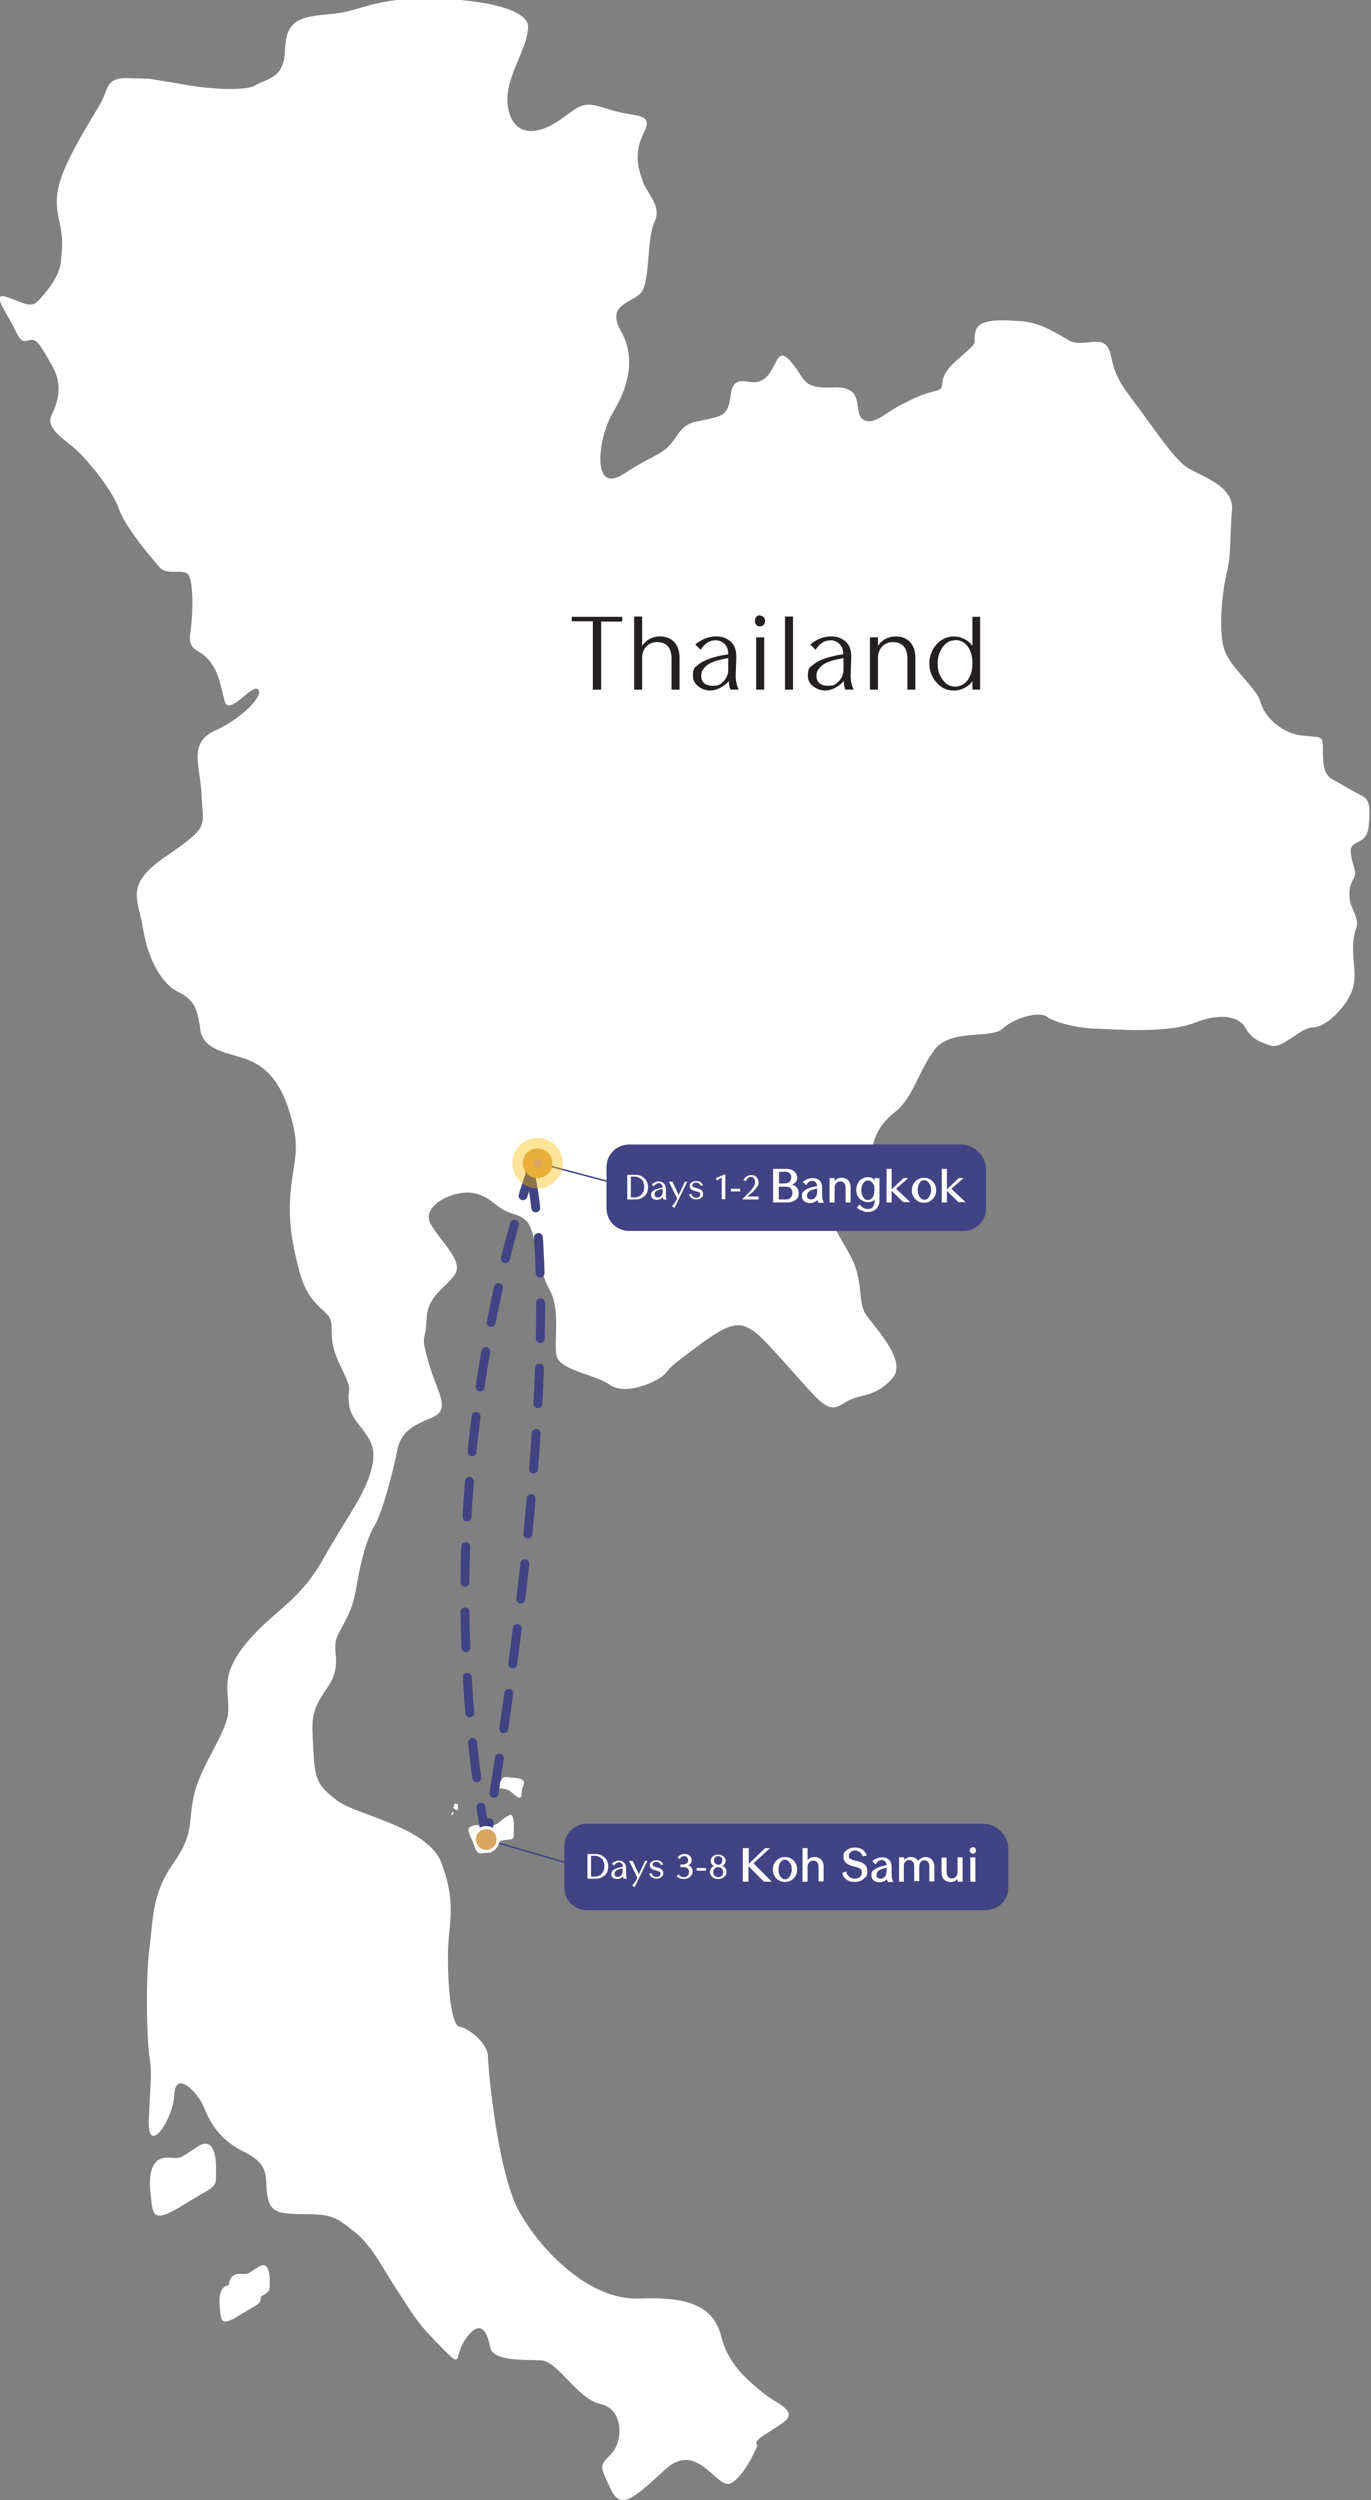 <?xml version="1.0" encoding="utf-8"?>
<svg xmlns="http://www.w3.org/2000/svg" id="Layer_2" viewBox="0 0 461.6 841.4">
  <rect x="0" y="0" width="461.6" height="841.4" fill="#808080" stroke="none"/>
  <defs>
    <style>.cls-1{stroke-width:.5px;}.cls-1,.cls-2,.cls-3,.cls-4{stroke-miterlimit:10;}.cls-1,.cls-3{fill:none;stroke:#404484;}.cls-2{stroke:rgba(255,191,0,.4);stroke-width:7px;}.cls-2,.cls-5{fill:#daa560;}.cls-3{stroke-dasharray:12 10;stroke-linecap:round;stroke-width:3px;}.cls-6{fill:#fff;}.cls-7{fill:#241f20;}.cls-8{fill:#404484;}.cls-4{fill:rgba(218,165,96,0);stroke:#fff;}</style>
  </defs>
  <g id="Country">
    <path class="cls-6" d="M255,823.1s-4,9.9-8.8,12.6c-4.8,2.7-11.2-14.7-22.2-4.6s-15.1,13.9-18.5,6.4-4-7.3.2-11.5c4.1-4.1,4.5-15.1-3.5-16.9-8-1.8-14.2-14.4-20.1-14.7-5.9-.3-16.2.4-17.1-4.5s-3.1-9.6-7.9-3.2c-4.8,6.4-.7,11.2-8.4,3.4-7.7-7.8-8.2-8.9-14.1-17.9-5.9-8.9-9.2-16.3-15.3-21.1-6.1-4.8-7.5-5.9-16.6-5.9s-11.8-.7-12.7-6.3c-.9-5.6,1.3-10.2-7.7-14.6s-11.7-10.5-13.8-15.4-9.4-12.3-9.8-3.9c-.4,8.4-9.2,21.4-8.6,8.2.6-13.2,1.1-15.7.2-21.2s-1.3-26.2,0-36.1.8-18.5,8-28.7,4.9-13.4,7-23,10.8-20.7,11.5-27.6-3.3-12,5.9-23.3c9.2-11.3,17.7-13.6,26.3-28.9s14.2-21.4,16.4-31.4c2.2-10-6.7-12.8-7.8-19.9-1.1-7.2,2.1-2.9-3.2-13.9-5.3-11-.3-13.4-5.1-17.7s-7-7.3-9.1-15.9c-2.1-8.6-3.3-15.9-2.2-26,1.1-10,3-12.9,0-23.6-3-10.7-7.2-15.8-13.1-18.7s-16.6-2.9-17.5-11c-1-8.1-2.9-10.2-7.7-12.6-4.8-2.4-9.7-10-11.5-20.9s-6.4-15,8.1-24.9,12-9.7,11.6-19.8c-.3-10-4.8-18,4.5-22.2s16.6-12,14.5-13.9-9.7,9.1-11.2,4.1-1.6-9.1-5.1-13.6c-3.5-4.5-7.5-2.9-6.5-9.7,1-6.9,1-17.5-.8-19.5s-7.2.5-9.6-2.4-11.3-12.9-13.7-19.7-11.4-17.4-15.2-20.6c-3.8-3.2-9.6-6.7-7.4-11s3.8-10.2.2-16.4-5-9.5-7.7-8.7-3,.2-5.5-4.8-7.6-11.6-2-9.7c5.6,1.9,7.9,3.9,10.5,1.2s7.1-8.1,7.6-13,.8-7.8-.5-13.6-1.6-10.4,2.3-19,9.2-16.6,11.7-21.1,1.6-8.4,8.9-8.2l7.3.2s8.8,1.4,13.8,2.3,18.5,2.1,22-.1,9.5-2.1,9.9-11.1c.4-8.9,2.4-11.8,13.8-12.7s12.8-4,26.8-5.2c14-1.1,41.5,1.3,41.3,9.4-.2,8.1-8.6,17.7-6.7,27.4,1.9,9.7,10,9.1,17.5,3.8s7.5-6.4,16.4-3.5c8.9,2.9,15.3.8,11.8,7.8-3.5,7-1.9,12.1-.4,16.4,1.5,4.4,6.6,8.2,3.9,13.9-2.7,5.7-1.2,20.9-4.9,24.1s-11.2,3.9-6.3,12.5c4.9,8.6,2.7,18.3-2.6,27.1s-7.5,28.1,3.5,20.9,13.4-6.1,17.5-12.3c4.1-6.2,5.9-4.6,13.9-6.9s.8-13.7,10.7-11.8c9.9,1.9,8-13.6,13.7-7.3s3.7,9.7,14.8,9.2c11.2-.5,6.4,8.3,9.9,10.7s7.5-2.1,12.4-4.6,7.1-3.7,12-4.9-.9-3.2,7.3-10.4c8.2-7.2,5.2-4.6,6.2-9.5,1-4.9,9.9-3.9,15.3-3.6s10.5,3,15.9,6.3,12.7-3.3,14.4,5.2c1.7,8.5,4.6,11.2,10.1,18.7,5.5,7.5,11.5,16.4,15.7,19.1,4.3,2.8,15.8,6,15,14.4s-.1,13.9-1.8,21.2c-1.7,7.2-2.9,20.5-.5,26.4s10.7,12.3,11.9,16.9,6.7,10.3,13.6,11.2,7.4-.4,7.4,4.7.3,8.4,3.1,10,7.4,4.3,10,5.6,3,3.7,2.3,10.4-6.4,4.1-6,8.7,2.3,6.3,1,8.7-1.6,3.5-1.4,6.8,3.5,6.6,2.2,10.1-1.1,7.4-.9,10.3,1.2,8-1.3,12.5c-2.4,4.6-8.2,10.5-12.4,10.5s-10.2,7.4-14.2,6.1-6.5-2.4-8.5-6-7.9-5.3-17.3-1.6c-9.5,3.7-28,2-33.3,1.9s-13.6-2-16.2-4-11.1.4-14.9,4c-3.9,3.6-17.7-.2-23.1,7.3-5.4,7.4-7.2,16.2-13.3,20.9s-7.2,9.9-8,14.1-5,4.5-8.3,4.5-4.4.4-4.6,4.8-1.2,7.7-.3,12.3,6.9,11.8,8.5,17.9c1.6,6.1.9,10.6,2.7,13.9s14.6,15.7,9.4,21.8-9.8,5.5-14.1,7.3-5.7,5.7-12.5-1.5-17.4-20-20.7-21.8-5.6-3.9-16.1,3.7c-10.4,7.7-11.1,8.2-13,10.7s-13.2,7.9-18.8,4c-5.6-3.8-17.4-4.9-18.1-10.2s1.3-15.3-2.1-21.5c-3.3-6.2-2.7-8.5-4.6-14.5s-1.4-9.6-7.7-11.3c-6.2-1.8-6.9-5.6-13.2-7s-17.4,3.8-15,9.6c2.4,5.7,12,13.1,8.3,18-3.7,4.9-9.1,7-9.4,15-.3,8-2.2,4.3.8,14.7s7.7,15.5.8,18.3c-6.9,2.9-10.4,4.9-11.6,11.6-1.3,6.7-4.9,20.4-7.5,24.7s-4.6,11.8-6.1,20.6c-1.4,8.8-4.1,11.5-6.4,16.6s2.2,9.2-3.5,17.5c-5.7,8.3-5.1,10.2-4.6,20.7.5,10.5,1.6,12.1,8,17.1,6.4,4.9,30.5,8.8,35.1,20.9,4.6,12.1,3,18.7,2.4,26.5-.6,7.8.2,28.1,3.7,28.7s9.6,5.9,9.6,10,3.3,39.6,10.6,52.4c7.2,12.8,23.4,29.8,40.4,29.1s25.1,2.8,27.6,13,11,16.2,14.6,19.2,11.8,5.6,6.1,9.6-8.8,5.2-9,6.9Z"/>
    <path class="cls-6" d="M87.8,772.4s.6-8.6-3.9-5.6c-4.5,3-3.4,2.3-6.5,2.3s-3.9,3.5-3.4,7.6,0,6.7,6.7,2.5c6.7-4.2,7.2-3.4,7.1-6.8Z"/>
    <path class="cls-6" d="M72.7,731.4s1-13.7-6.2-8.9c-7.2,4.8-5.4,3.7-10.4,3.7s-6.2,5.6-5.4,12.1,0,10.7,10.7,4,11.5-5.4,11.3-10.8Z"/>
    <path class="cls-6" d="M90.8,768.6s.6-8.6-3.9-5.6-3.4,2.3-6.5,2.3-3.9,3.5-3.4,7.6c.5,4.1,0,6.7,6.7,2.5,6.7-4.2,7.2-3.4,7.1-6.8Z"/>
    <path class="cls-6" d="M172.9,617.5s.7-7.7-1.4-6.6c-4.6,2.3-2.7,3.8-8.5,3.4-8.7-.6-4.2,3.4-3.2,7.2s3.7,1.6,4.6,2c1.4.7,2.1-2.2,2.6-2.7,2.6-3,6.1-.2,6-3.4Z"/>
    <path class="cls-6" d="M168.6,599.5s-3.1,2.1-1.8,2.2c2.9.3,4.2.4,5.4,1.5,4.6,4.2,2.8.3,3.8-1.7s.3-2.8-2.3-3.1c-4.2-.3-3.8-.9-5.1,1Z"/>
    <path class="cls-6" d="M153.8,607.2s-.9-.3-.9,0c0,.7,0,.6-.2.9s.1.7.7.9.8.5.8-.6,0-1.1-.3-1.3Z"/>
    <path class="cls-6" d="M152.8,610.2s-.4-.5-.5-.3c-.2.3,0,.3-.2.4s-.2.3,0,.6,0,.2.3-.3.5-.2.4-.4Z"/>
  </g>
  <g id="indicators">
    <line class="cls-1" x1="180" y1="391.1" x2="205.3" y2="397.8"/>
    <line class="cls-1" x1="190.5" y1="626.9" x2="163.7" y2="619.1"/>
  </g>
  <g id="Route">
    <path class="cls-3" d="M178.4,394.7s14.5,48.1-14.6,224.5"/>
    <path class="cls-3" d="M180,391.1s-39.2,98.6-16.3,228"/>
  </g>
  <g id="Layer_12">
    <path class="cls-8" d="M211.8,385.2h111.6c4.8,0,8.6,3.9,8.6,8.6v12.9c0,4.2-3.4,7.6-7.6,7.6h-112.6c-4.2,0-7.6-3.4-7.6-7.6v-13.9c0-4.2,3.4-7.6,7.6-7.6Z"/>
    <path class="cls-6" d="M217,402.5c-.8.8-1.8,1.2-3,1.2h-2.8v-8.3h2.8c1.2,0,2.2.4,3,1.2.8.8,1.2,1.8,1.2,3s-.4,2.2-1.2,3ZM216,397c-.6-.6-1.4-1-2.3-1h-1.3v7h1.3c.9,0,1.7-.3,2.3-1,.6-.6.9-1.5.9-2.5s-.3-1.9-.9-2.6Z"/>
    <path class="cls-6" d="M223.4,403.7c-.1-.2-.2-.4-.2-.8-.6.6-1.2.9-2,.9-1.2,0-2-.6-2-1.6s.6-2,3.9-2.5c0-.5-.1-.9-.4-1.1-.3-.3-.6-.4-.9-.4-.6,0-1.2.4-1.7,1.1l-.7-.7c.8-.6,1.6-1,2.4-1s2.4.6,2.4,2.5v2c0,.6,0,1.1.3,1.6h-1.2ZM223.2,400.1c-2.4.4-2.8,1.2-2.8,1.9s.4,1,1.1,1,.8-.2,1.1-.5c.3-.3.5-.7.5-1.3v-1.2Z"/>
    <path class="cls-6" d="M231.4,397.7l-4.3,8.8-.9-.5.3-.3c.1-.1.3-.4.7-.9.3-.5.6-.9.8-1.4l-2.8-5.7h1.2l2.1,4.5,2.1-4.5h.8Z"/>
    <path class="cls-6" d="M236.1,403.2c-.5.3-1,.5-1.7.5s-1.2-.2-1.6-.5c-.4-.3-.7-.7-.8-1.2l.8-.2c.1.8.8,1.3,1.6,1.3s.7-.1,1-.3c.3-.2.4-.5.4-.8,0-.6-.5-.8-1.6-1.1-1.4-.3-2-.9-2-1.7s.2-.9.6-1.2c.4-.3,1-.5,1.6-.5s1.1.1,1.5.4c.4.3.7.6.8,1l-.8.2c-.2-.6-.8-1.1-1.5-1.1s-1.3.4-1.3.9.4.7,1.5,1c1.5.3,2.1.9,2.1,1.9s-.2,1-.7,1.3Z"/>
    <path class="cls-6" d="M244.2,395.3v8.3h-1.2v-7.3s-1.6,1-1.6,1l-.4-.8,2.9-1.2h.2Z"/>
    <path class="cls-6" d="M249.2,401h-3.1v-.9h3.1v.9Z"/>
    <path class="cls-6" d="M255.4,403.7h-5.4v-.2c1.9-1.8,3-3,3.6-3.9.3-.4.4-.8.5-1,0-.3.1-.5.1-.8,0-1-.6-1.7-1.4-1.7s-1.3.6-1.7,1.5l-.8-.5c.5-1,1.5-1.6,2.6-1.6s1.3.2,1.8.7.7,1,.7,1.7,0,.6-.1.8c0,.3-.2.6-.5.9-.5.8-1.5,1.8-3.2,3.1h3.8c0,0,0,1,0,1Z"/>
    <path class="cls-6" d="M268.1,403.6c-.5.6-1.6,1.1-2.9,1.1h-4.9v-11.3h4.5c1.2,0,2.1.3,2.7.9.6.6.9,1.3.9,2.1,0,1.2-.8,2-1.8,2.3,1.4.3,2.3,1.4,2.3,2.8s-.2,1.4-.7,2.1ZM264.2,394.4h-1.9v3.9h1.9c1.4,0,2.2-.8,2.2-2s-.8-2-2.2-2ZM266.3,400c-.3-.4-.9-.6-1.7-.6h-2.4v4.3h2.4c1.8,0,2.2-1.4,2.2-2.2s-.2-1.1-.5-1.5Z"/>
    <path class="cls-6" d="M275.5,404.7c-.1-.2-.2-.5-.3-.8-.7.7-1.6,1-2.5,1-1.6,0-2.7-.9-2.7-2.3s.2-1.3.9-1.9c.7-.6,2.1-1.2,4.2-1.5,0-1.2-.8-1.8-1.6-1.8s-1.5.5-2.1,1.5l-1.1-1.1c1.1-.9,2.2-1.3,3.3-1.3s1.7.3,2.3.8c.6.5.9,1.4.9,2.6v1.3c0,.6,0,1,0,1.3,0,.7.2,1.5.6,2.3h-1.8ZM275.1,400c-1.3.3-2.2.6-2.7,1-.5.4-.7.9-.7,1.4,0,.8.5,1.3,1.4,1.3s2-.8,2-2.3v-1.4Z"/>
    <path class="cls-6" d="M284.7,404.7v-4.8c0-1.7-.8-2.3-1.8-2.3s-1.9.8-1.9,2.2v4.9h-1.7v-8.2h1.7v.9c.7-.7,1.4-1,2.3-1,1.5,0,3.1.7,3.1,3.4v4.9h-1.7Z"/>
    <path class="cls-6" d="M294.4,396.5h1.7v7.7c0,1-.4,1.9-1,2.6-.7.7-1.7,1.1-2.9,1.1s-1.1,0-1.6-.3c-.5-.2-.9-.3-1.2-.5-.3-.2-.6-.4-.9-.7l.9-1c.8,1,1.7,1.5,2.8,1.5,1.5,0,2.3-1,2.3-2.9v-.2c-.7.6-1.4.8-2.3.8s-2-.4-2.8-1.2c-.8-.8-1.1-1.8-1.1-3s.4-2.1,1.1-3c.8-.8,1.7-1.2,2.8-1.2s1.7.3,2.3,1v-.9ZM293.8,398.2c-.4-.6-.9-.9-1.6-.9s-1.1.3-1.6,1c-.4.6-.6,1.4-.6,2.3s.2,1.7.6,2.3c.4.6.9,1,1.6,1,1.3,0,2.2-1.3,2.2-3.3s-.2-1.8-.6-2.4Z"/>
    <path class="cls-6" d="M300.2,404.7h-1.7v-11.3h1.7v6.9l4-3.8h1.6l-4.1,3.6,4.8,4.5h-2.4l-3.9-3.8v3.8Z"/>
    <path class="cls-6" d="M314,403.6c-.8.8-1.7,1.2-2.9,1.2s-2.1-.4-2.9-1.2c-.8-.8-1.2-1.8-1.2-3s.4-2.1,1.2-3c.8-.8,1.8-1.2,2.9-1.2s2.1.4,2.9,1.2c.8.8,1.2,1.8,1.2,3s-.4,2.2-1.2,3ZM309.6,398.2c-.4.6-.6,1.4-.6,2.3s.2,1.7.6,2.3c.4.6,1,1,1.6,1s1.2-.3,1.6-1c.4-.6.7-1.4.7-2.3s-.2-1.7-.7-2.3c-.4-.6-1-1-1.6-1s-1.2.3-1.6,1Z"/>
    <path class="cls-6" d="M318.8,404.7h-1.7v-11.3h1.7v6.9l4-3.8h1.6l-4.1,3.6,4.8,4.5h-2.4l-3.9-3.8v3.8Z"/>
    <path class="cls-8" d="M197.6,613.8h133.3c4.8,0,8.6,3.9,8.6,8.6v12.9c0,4.2-3.4,7.6-7.6,7.6h-134.3c-4.2,0-7.6-3.4-7.6-7.6v-13.9c0-4.2,3.4-7.6,7.6-7.6Z"/>
    <path class="cls-6" d="M203.6,631.1c-.8.8-1.8,1.2-3,1.2h-2.8v-8.3h2.8c1.2,0,2.2.4,3,1.2.8.8,1.2,1.8,1.2,3s-.4,2.2-1.2,3ZM202.6,625.6c-.6-.6-1.4-1-2.3-1h-1.3v7h1.3c.9,0,1.7-.3,2.3-1,.6-.6.9-1.5.9-2.5s-.3-1.9-.9-2.6Z"/>
    <path class="cls-6" d="M210,632.3c-.1-.2-.2-.4-.2-.8-.6.6-1.2.9-2,.9-1.2,0-2-.6-2-1.6s.6-2,3.9-2.5c0-.5-.1-.9-.4-1.1-.3-.3-.6-.4-.9-.4-.6,0-1.2.4-1.7,1.1l-.7-.7c.8-.6,1.6-1,2.4-1s2.4.6,2.4,2.5v2c0,.6,0,1.1.3,1.6h-1.2ZM209.7,628.8c-2.4.4-2.8,1.2-2.8,1.9s.4,1,1.1,1,.8-.2,1.1-.5c.3-.3.5-.7.5-1.3v-1.2Z"/>
    <path class="cls-6" d="M218,626.3l-4.3,8.8-.9-.5.3-.3c.1-.1.3-.4.7-.9s.6-.9.8-1.4l-2.8-5.7h1.2l2.1,4.5,2.1-4.5h.8Z"/>
    <path class="cls-6" d="M222.7,631.8c-.5.3-1,.5-1.7.5s-1.2-.2-1.6-.5-.7-.7-.8-1.2l.8-.2c.1.8.8,1.3,1.6,1.3s.7-.1,1-.3c.3-.2.4-.5.4-.8,0-.6-.5-.8-1.6-1.1-1.4-.3-2-.9-2-1.7s.2-.9.6-1.2c.4-.3,1-.5,1.6-.5s1.1.1,1.5.4c.4.3.7.6.8,1l-.8.2c-.2-.6-.8-1.1-1.5-1.1s-1.3.4-1.3.9.4.7,1.5,1c1.5.3,2.1.9,2.1,1.9s-.2,1-.7,1.3Z"/>
    <path class="cls-6" d="M232.3,631.7c-.6.5-1.3.7-2.1.7s-1.8-.3-2.4-.9l.7-.7c.4.7,1,1,1.7,1s1-.2,1.3-.5c.3-.4.5-.8.5-1.4,0-.9-.7-1.5-2.1-1.5s-.5,0-.8,0v-.9h.2c.2,0,.3,0,.4,0,1.4,0,2-.6,2-1.4s-.6-1.4-1.3-1.4-1.2.3-1.5,1l-.8-.5c.6-.8,1.4-1.2,2.4-1.2s1.3.2,1.7.6c.5.4.7.9.7,1.5s-.5,1.5-1.2,1.7c.9.3,1.5,1,1.5,2s-.3,1.3-.8,1.8Z"/>
    <path class="cls-6" d="M237.7,629.6h-3.1v-.9h3.1v.9Z"/>
    <path class="cls-6" d="M243.8,631.7c-.5.5-1.2.7-2,.7s-1.5-.2-2-.7c-.5-.5-.8-1.1-.8-1.7s.5-1.7,1.4-2c-.7-.3-1.1-.9-1.1-1.7s.3-1.1.7-1.5c.5-.4,1.1-.6,1.8-.6s1.3.2,1.8.6c.5.4.7.9.7,1.5s-.4,1.4-1.1,1.7c.9.3,1.4,1.1,1.4,2s-.3,1.3-.8,1.7ZM243,628.9c-.3-.3-.7-.5-1.2-.5s-.9.2-1.2.5c-.3.3-.5.7-.5,1.2s.2.9.5,1.2c.3.3.7.5,1.2.5s.9-.2,1.2-.5c.3-.3.5-.7.5-1.2s-.2-.9-.5-1.2ZM242.8,625.1c-.3-.3-.6-.4-1-.4s-.8.1-1,.4c-.3.3-.4.6-.4,1,0,.8.5,1.5,1.4,1.5s1.4-.6,1.4-1.5-.1-.8-.4-1Z"/>
    <path class="cls-6" d="M252.1,633.3h-2v-11.3h2v5.3l5.5-5.3h1.7l-5.6,5.1,6.1,6.2h-2.6l-5.2-5.2v5.2Z"/>
    <path class="cls-6" d="M267.2,632.2c-.8.8-1.7,1.2-2.9,1.2s-2.1-.4-2.9-1.2c-.8-.8-1.2-1.8-1.2-3s.4-2.1,1.2-3c.8-.8,1.8-1.2,2.9-1.2s2.1.4,2.9,1.2c.8.8,1.2,1.8,1.2,3s-.4,2.2-1.2,3ZM262.7,626.9c-.4.6-.6,1.4-.6,2.3s.2,1.7.6,2.3c.4.6,1,1,1.6,1s1.2-.3,1.6-1c.4-.6.7-1.4.7-2.3s-.2-1.7-.7-2.3c-.4-.6-1-1-1.6-1s-1.2.3-1.6,1Z"/>
    <path class="cls-6" d="M275.6,633.3v-4.8c0-1.7-.8-2.3-1.8-2.3s-1.9.8-1.9,2.2v4.9h-1.7v-11.3h1.7v4c.7-.7,1.4-1,2.3-1,1.5,0,3.1.7,3.1,3.4v4.8h-1.7Z"/>
    <path class="cls-6" d="M290.7,632.4c-.8.7-1.8,1-3,1s-2.1-.3-2.8-.9c-.8-.6-1.2-1.3-1.3-2.2l1.4-.4c0,.7.3,1.2.9,1.7.6.5,1.2.7,1.9.7,1.4,0,2.4-.9,2.4-2.1s-.8-1.6-2.7-2c-2.4-.6-3.5-1.6-3.5-3.2s.4-1.7,1.1-2.3c.8-.6,1.7-.9,2.8-.9s1.9.3,2.6.8,1.1,1.2,1.3,1.9l-1.4.3c0-.5-.4-1-.9-1.4s-1-.6-1.6-.6c-1.2,0-2.1.8-2.1,1.8s.2.8.5,1,1,.5,2,.7c2.7.6,3.7,1.6,3.7,3.5s-.4,1.8-1.2,2.5Z"/>
    <path class="cls-6" d="M298.9,633.3c-.1-.2-.2-.5-.3-.8-.7.7-1.6,1-2.5,1-1.6,0-2.7-.9-2.7-2.3s.2-1.3.9-1.9c.7-.6,2.1-1.2,4.2-1.5,0-1.2-.8-1.8-1.6-1.8s-1.5.5-2.1,1.5l-1.1-1.1c1.1-.9,2.2-1.3,3.3-1.3s1.7.3,2.3.8c.6.5.9,1.4.9,2.6v1.3c0,.6,0,1,0,1.3,0,.7.2,1.5.6,2.3h-1.8ZM298.5,628.6c-1.3.3-2.2.6-2.7,1-.5.4-.7.9-.7,1.4,0,.8.5,1.3,1.4,1.3s2-.8,2-2.3v-1.4Z"/>
    <path class="cls-6" d="M304.4,633.3h-1.7v-8.2h1.7v.9c.7-.7,1.4-1,2.3-1s2,.4,2.4,1.3c.8-.9,1.6-1.3,2.6-1.3s2.9.7,2.9,3.4v4.8h-1.7v-4.8c0-1.7-.7-2.3-1.7-2.3s-1.7.8-1.7,2.2v4.8h-1.7v-4.8c0-1.5-.6-2.3-1.7-2.3s-1.8.8-1.8,2.2v4.9Z"/>
    <path class="cls-6" d="M318.7,625.1v4.8c0,1.7.8,2.3,1.8,2.3s1.9-.8,1.9-2.2v-4.9h1.7v8.2h-1.7v-.9c-.7.7-1.4,1-2.3,1-1.5,0-3.1-.7-3.1-3.4v-4.8h1.7Z"/>
    <path class="cls-6" d="M326.5,622.8c0-.6.4-1.1,1.1-1.1s1,.5,1,1.1-.4,1.1-1,1.1-1.1-.5-1.1-1.1ZM328.4,633.3h-1.7v-8.2h1.7v8.2Z"/>
  </g>
  <g id="Dots">
    <circle class="cls-2" cx="181" cy="391.5" r="5"/>
    <circle class="cls-5" cx="163.7" cy="619.1" r="4"/>
    <circle class="cls-4" cx="163.7" cy="619.1" r="4"/>
  </g>
  <g id="Thailand_Text">
    <path class="cls-7" d="M209.5,209.2h-7.1c0-.1,0,22.9,0,22.9h-2.8v-23h-7.1c0,.1,0-1.5,0-1.5h17v1.7Z"/>
    <path class="cls-7" d="M226.1,232.1v-10.5c0-4-2.1-5.5-4.9-5.5s-5,2.1-5,5.3v10.7h-2.7v-24.6h2.7v9.9c1-1.7,3.2-3.2,6-3.2s6.6,1.4,6.6,7.4v10.5h-2.7Z"/>
    <path class="cls-7" d="M246,232.1c-.4-.6-.6-1.6-.6-2.9-1.4,1.7-3.9,3.2-6.4,3.2s-5.7-1.9-5.7-4.8.6-2.9,2.2-4.2c1.7-1.3,4.9-2.5,9.7-3.2,0-1.5-.4-2.7-1.3-3.5-.9-.8-1.8-1.2-2.9-1.2-2.1,0-3.7,1-5.1,3.2l-1.8-1.8c2.2-1.8,4.5-2.7,6.9-2.7s3.6.6,5,1.7c1.3,1.1,2,3,1.9,5.6l-.2,5.9c0,1.6.3,3.2,1,4.7h-2.8ZM245.2,221.5c-3.7.6-6.3,1.5-7.5,2.7-1.2,1.1-1.6,2-1.6,3.3,0,2.1,1.4,3.3,3.8,3.3s2.6-.5,3.7-1.5c1-1,1.6-2.3,1.6-4.1v-3.7Z"/>
    <path class="cls-7" d="M255.9,207.2c1,0,1.7.8,1.7,1.8s-.7,1.8-1.7,1.8c-2.3.2-2.3-3.9,0-3.7ZM257.3,232.1h-2.7v-17.6h2.7v17.6Z"/>
    <path class="cls-7" d="M267,232.1h-2.7v-24.6h2.7v24.6Z"/>
    <path class="cls-7" d="M284.7,232.1c-.4-.6-.6-1.6-.6-2.9-1.4,1.7-3.9,3.2-6.4,3.2s-5.7-1.9-5.7-4.8.6-2.9,2.2-4.2c1.7-1.3,4.9-2.5,9.7-3.2,0-1.5-.4-2.7-1.3-3.5-.9-.8-1.8-1.2-2.9-1.2-2.1,0-3.7,1-5.1,3.2l-1.8-1.8c2.2-1.8,4.5-2.7,6.9-2.7s3.6.6,5,1.7c1.3,1.1,2,3,1.9,5.6l-.2,5.9c0,1.6.3,3.2,1,4.7h-2.8ZM284,221.5c-3.7.6-6.3,1.5-7.5,2.7-1.2,1.1-1.6,2-1.6,3.3,0,2.1,1.4,3.3,3.8,3.3s2.6-.5,3.7-1.5c1-1,1.6-2.3,1.6-4.1v-3.7Z"/>
    <path class="cls-7" d="M305.5,232.1v-10.5c0-4-2.1-5.5-4.9-5.5s-5,2.1-5,5.3v10.7h-2.7v-17.6h2.7v2.9c1-1.7,3.2-3.2,6-3.2s6.6,1.4,6.6,7.4v10.5h-2.7Z"/>
    <path class="cls-7" d="M330,232.1h-2.6v-2.9c-1.1,1.8-3.6,3.2-6.2,3.2s-4.3-.9-5.9-2.7c-1.6-1.8-2.4-4-2.4-6.4s.8-4.6,2.4-6.4c1.6-1.8,3.6-2.7,5.9-2.7s5,1.3,6.2,3.2v-9.8h2.6v24.6ZM321.5,215.5c-1.7,0-3,.8-4.1,2.3-1.1,1.5-1.7,3.3-1.7,5.5s.5,4,1.7,5.5c1.1,1.5,2.5,2.3,4.1,2.3s3.2-.7,4.3-2.2,1.6-3.3,1.6-5.7c0-4.7-2.3-7.8-5.9-7.8Z"/>
  </g>
</svg>